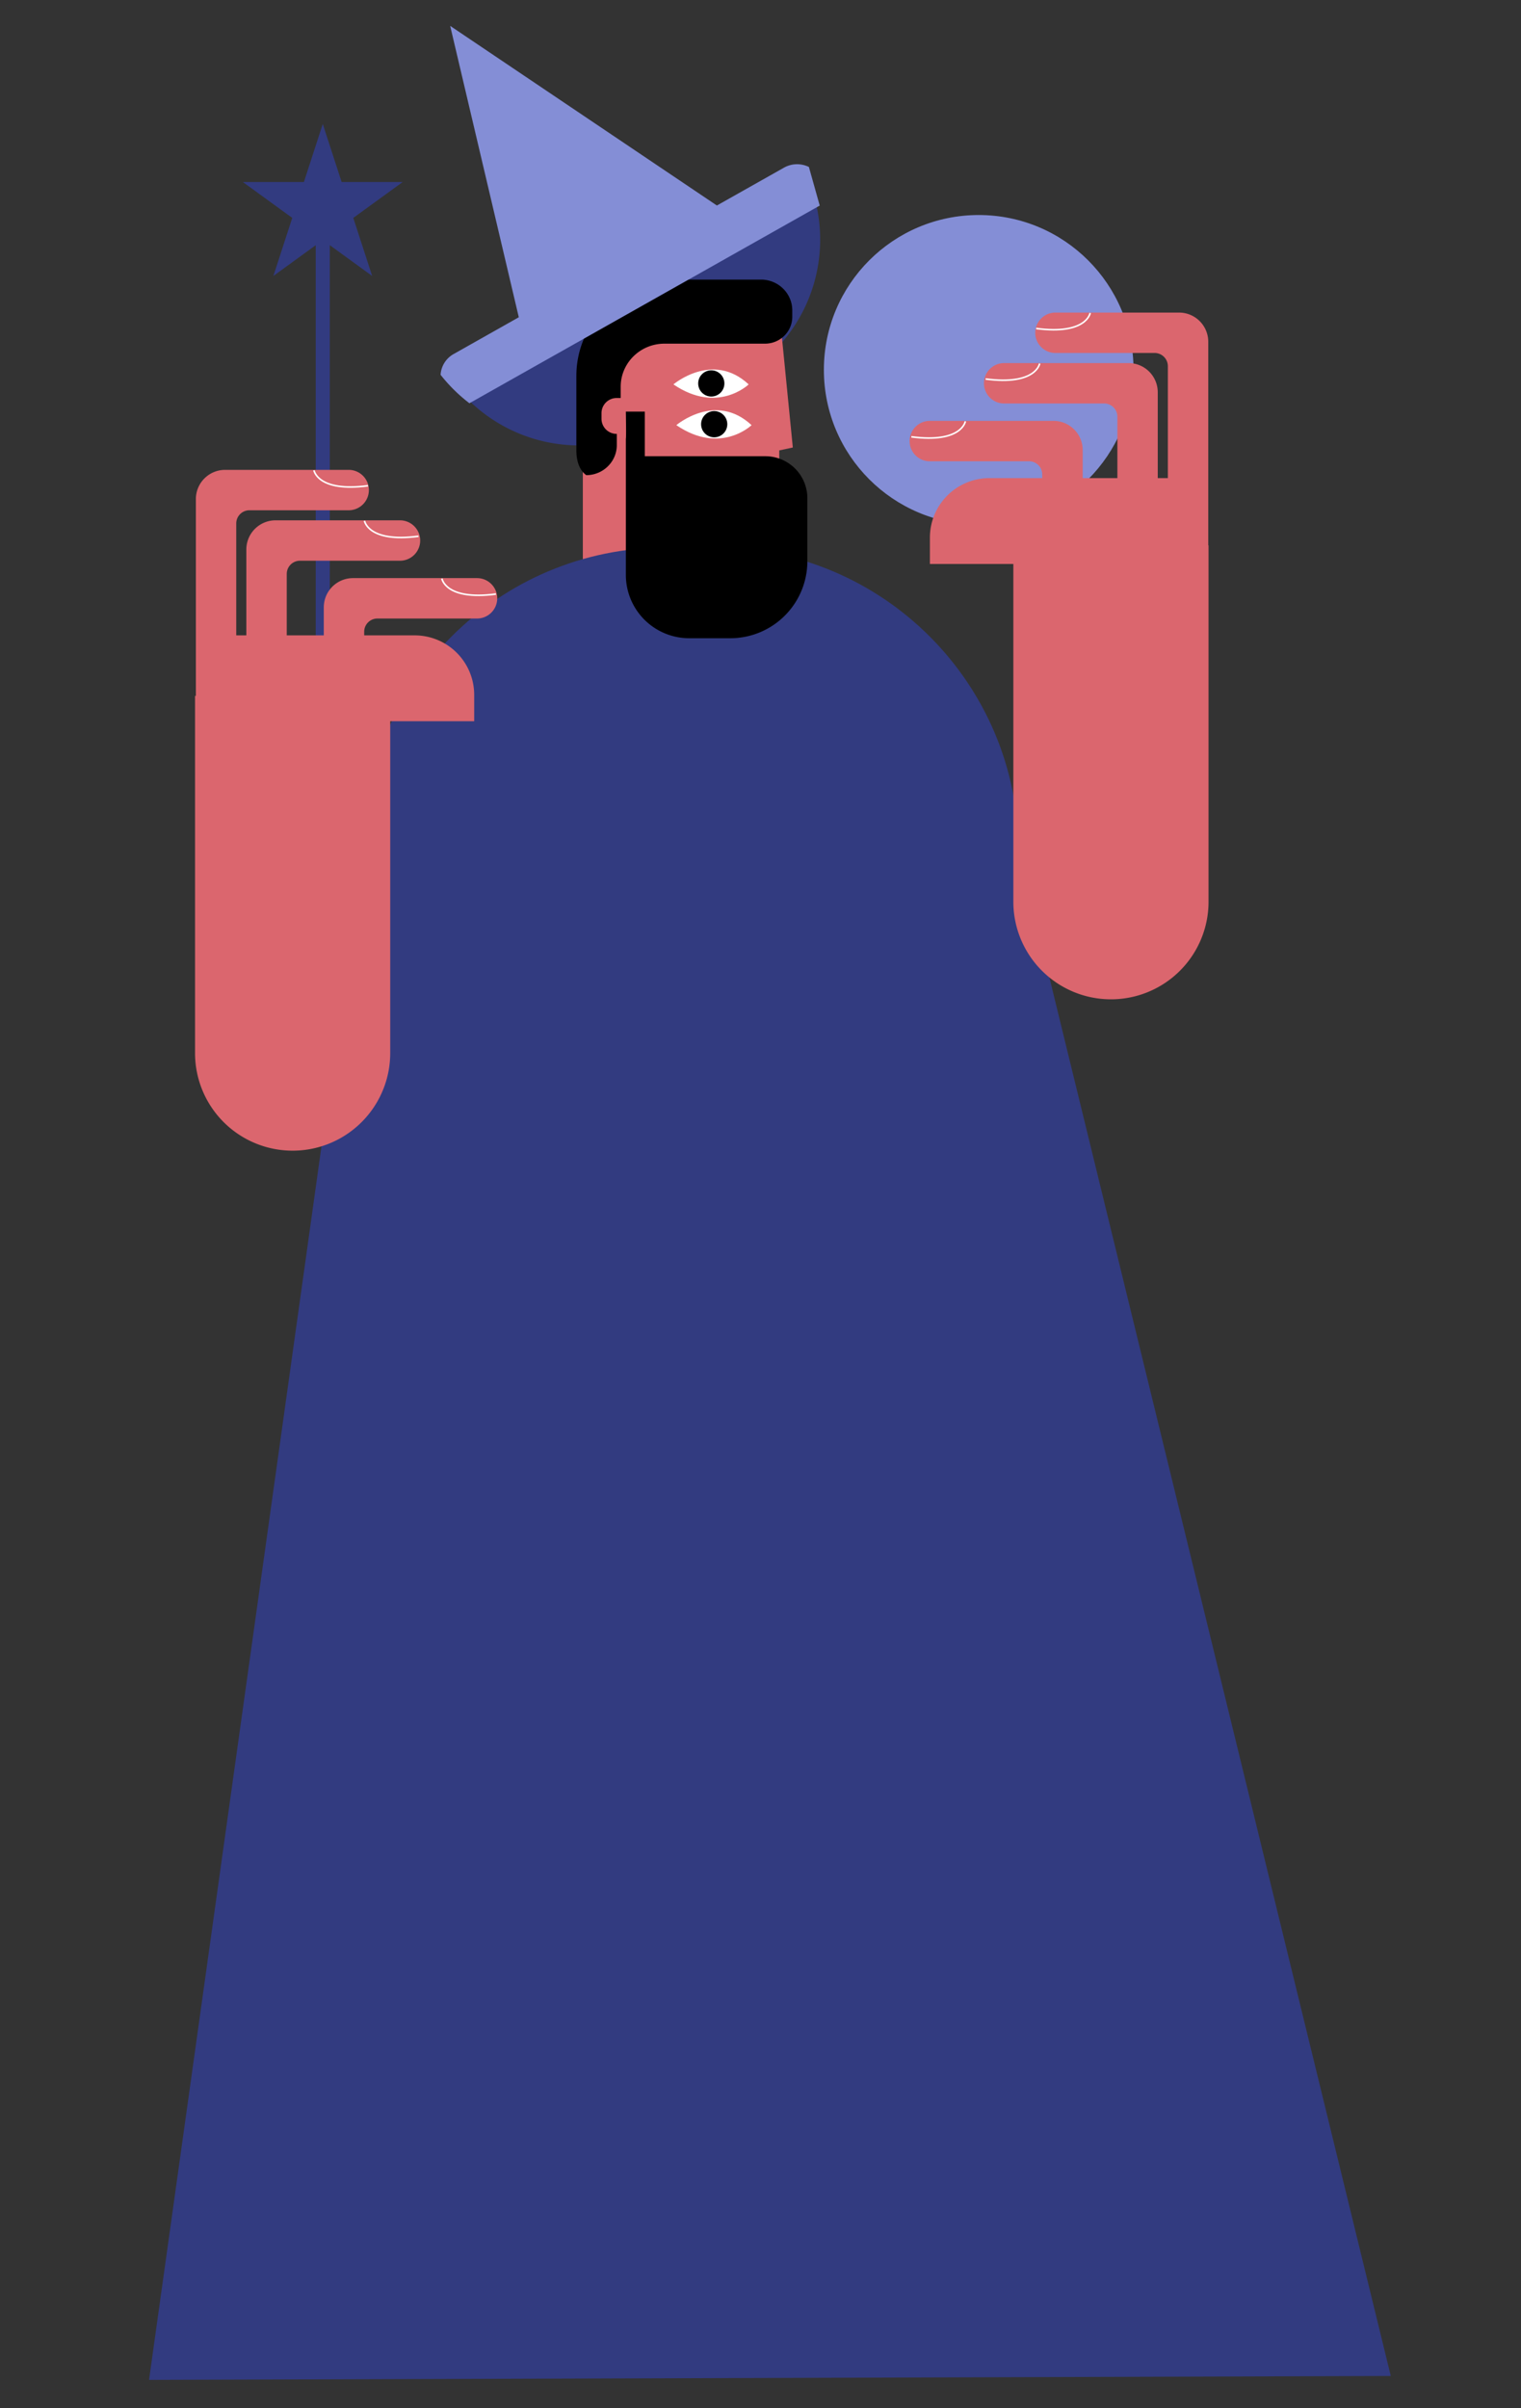 <svg id="Capa_1" data-name="Capa 1" xmlns="http://www.w3.org/2000/svg" viewBox="0 0 1939 3070"><rect x="0" y="0" width="1939" height="3070" fill="#333333" stroke="none"/><title>Mesa de trabajo 21</title><path d="M945.1,479.43,838.73,540.84A200.67,200.67,0,0,1,579.09,489.4a32.12,32.12,0,0,1,16-26.07L999.78,229.7a32.12,32.12,0,0,1,30.57-.87,198.85,198.85,0,0,1,13.24,48.45A200.91,200.91,0,0,1,945.1,479.43Z" fill="#323b80"/><path d="M1010.7,570.49l-17.32,3.71V704.3a24,24,0,0,1-19,23.43v56.36H743V594h.38V493.91a107.8,107.8,0,0,1,107.8-107.8H992.45l.93,9.43Z" fill="#db666e"/><polygon points="450.38 277.79 474.43 351.81 420.44 312.58 420.44 854.48 402.5 854.48 402.5 312.58 348.51 351.81 372.56 277.79 309.59 232.05 387.42 232.05 411.47 158.03 435.52 232.05 513.35 232.05 450.38 277.79" fill="#323b80"/><path d="M190,3034l1583-5L1298.45,1084.9c0-213.68-173.22-386.9-386.9-386.9h-62.2c-213.68,0-386.9,173.22-386.9,386.9Z" fill="#323b80"/><circle cx="1247.67" cy="471.49" r="197.37" fill="#848ed6"/><polygon points="993.38 386.11 993.38 395.54 992.45 386.11 993.38 386.11" fill="#db666e"/><polygon points="992.45 386.11 991.75 386.11 992.14 383.02 992.45 386.11" fill="#db666e"/><path d="M858.5,490.05s50.11-42.69,95.9,0C954.4,490.05,914.8,528.41,858.5,490.05Z" fill="#fff"/><circle cx="906.76" cy="488.82" r="16.71"/><path d="M862.21,542s50.11-42.7,95.9,0C958.11,542,918.51,580.39,862.21,542Z" fill="#fff"/><circle cx="910.47" cy="540.79" r="16.71"/><path d="M747.32,605.75h0c21.52,0,39-17.17,39-38.36V553.16h0A19.33,19.33,0,0,1,766.8,534v-7.42a19.33,19.33,0,0,1,19.48-19.18h5V493c0-30.31,25-54.88,55.74-54.88H975.21c19.21,0,34.79-15.33,34.79-34.25v-8.17c0-21.68-17.85-39.25-39.86-39.25H859.56c-68.93,0-124.81,55-124.81,122.88v94.84c0,11.66,3,24.47,12.48,31.47A.18.18,0,0,1,747.32,605.75Z"/><path d="M1540.67,695.27v455.4a124.42,124.42,0,0,1-248.83,0V719H1185.46V685.34a75.82,75.82,0,0,1,75.81-75.82h67.41V604.9a16.84,16.84,0,0,0-16.84-16.84h-127a25.76,25.76,0,0,1,0-51.51H1343a37.25,37.25,0,0,1,37.24,37.24v35.73h44.21V531.21a16.84,16.84,0,0,0-16.83-16.83h-127a25.76,25.76,0,1,1,0-51.51h158.06a37.23,37.23,0,0,1,37.24,37.23V609.52h12.88V466.83A16.84,16.84,0,0,0,1472,450H1345a25.76,25.76,0,0,1,0-51.51h158.07a37.24,37.24,0,0,1,37.24,37.24V695.27Z" fill="#db666e"/><path d="M797.86,559.35V732.91a80.73,80.73,0,0,0,80.74,80.73H931a98.23,98.23,0,0,0,98.24-98.23V635.18a53.56,53.56,0,0,0-53.56-53.56H822V524.7H797.86S798.46,558.75,797.86,559.35Z"/><path d="M633.87,762.77a25.75,25.75,0,0,1-25.75,25.76h-127a16.84,16.84,0,0,0-16.84,16.83V810h64.41a75.81,75.81,0,0,1,75.81,75.81v33.65H497.46v423.06a124.41,124.41,0,1,1-248.82,0V887.11h1.06V636.18A37.24,37.24,0,0,1,286.94,599H445a25.76,25.76,0,0,1,0,51.51h-127a16.83,16.83,0,0,0-16.84,16.83V810h12.88V700.57a37.24,37.24,0,0,1,37.24-37.24H509.39a25.76,25.76,0,1,1,0,51.51h-127a16.84,16.84,0,0,0-16.83,16.84V810h47.21V774.26A37.24,37.24,0,0,1,450.05,737H608.12A25.75,25.75,0,0,1,633.87,762.77Z" fill="#db666e"/><path d="M400.23,599.51s4.41,28.27,68.83,19.74" fill="none" stroke="#fff" stroke-miterlimit="10" stroke-width="2"/><path d="M464.62,663.89s4.41,28.27,68.83,19.75" fill="none" stroke="#fff" stroke-miterlimit="10" stroke-width="2"/><path d="M563.34,737.58s4.41,28.27,68.83,19.74" fill="none" stroke="#fff" stroke-miterlimit="10" stroke-width="2"/><path d="M1389.77,399s-4.41,28.27-68.83,19.75" fill="none" stroke="#fff" stroke-miterlimit="10" stroke-width="2"/><path d="M1325.38,463.43s-4.41,28.27-68.83,19.74" fill="none" stroke="#fff" stroke-miterlimit="10" stroke-width="2"/><path d="M1230.66,537.11s-4.41,28.27-68.83,19.75" fill="none" stroke="#fff" stroke-miterlimit="10" stroke-width="2"/><path d="M1045,262.09l-446.57,252a205,205,0,0,1-36.75-36.27,32.57,32.57,0,0,1,16.69-26.52l83-46.86L573.9,33l340,229,85.5-48.24a34.08,34.08,0,0,1,31.8-.89Z" fill="#848ed6"/></svg>